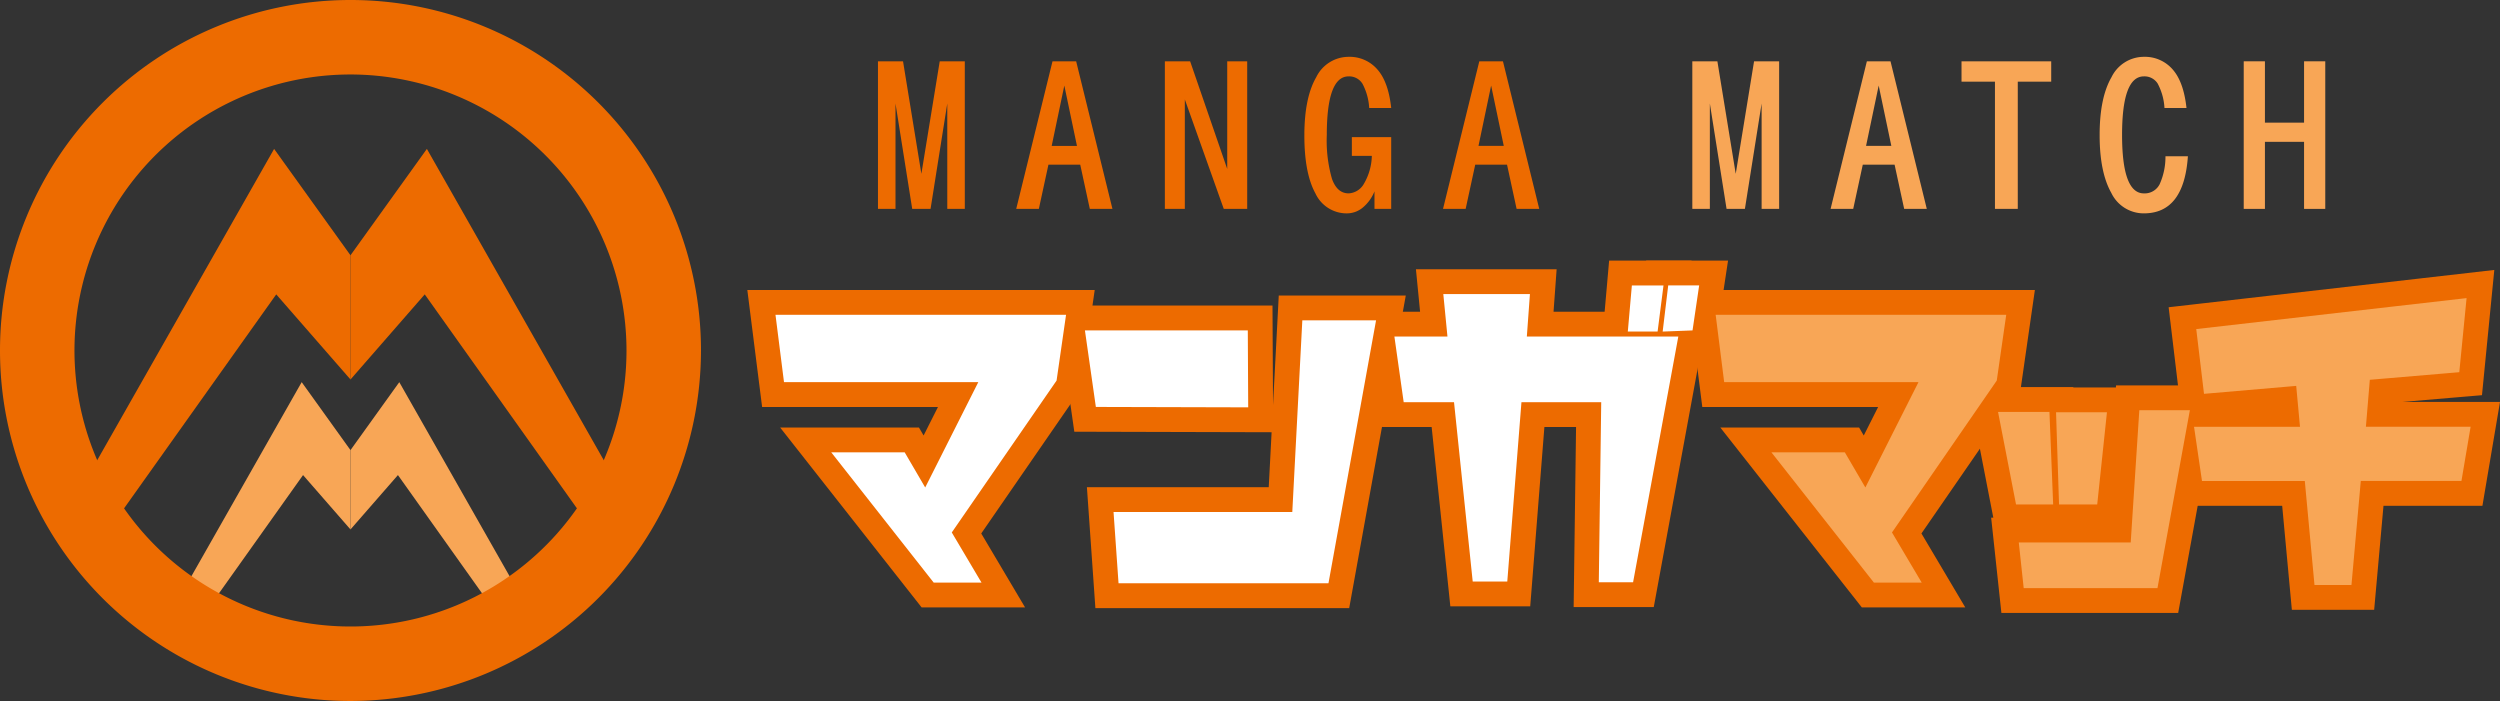 <svg xmlns="http://www.w3.org/2000/svg" width="427.968" height="120" viewBox="0 0 427.968 120">
  <rect x="0" y="0" width="427.968" height="120" fill="#333333" stroke="none"/>
  <g id="mv_logo" transform="translate(211.469 60)">
    <g id="グループ_6646" data-name="グループ 6646" transform="translate(-211.469 -60)">
      <g id="グループ_6623" data-name="グループ 6623" transform="translate(27.991 65.417)">
        <g id="グループ_6621" data-name="グループ 6621">
          <path id="パス_5486" data-name="パス 5486" d="M64.939,102.18h0L56.818,92.87,37.388,120.194l-4.457-1.607L56.586,76.961h0L64.939,88.6" transform="translate(-32.931 -76.961)" fill="#f8a656"/>
        </g>
        <g id="グループ_6622" data-name="グループ 6622" transform="translate(32.008)">
          <path id="パス_5487" data-name="パス 5487" d="M70.588,88.6l8.354-11.636h0L102.6,118.587l-4.456,1.607L78.71,92.87l-8.122,9.309h0" transform="translate(-70.588 -76.961)" fill="#f8a656"/>
        </g>
      </g>
      <g id="グループ_6632" data-name="グループ 6632" transform="translate(132.753 48.864)">
        <g id="グループ_6624" data-name="グループ 6624" transform="translate(0 5.027)">
          <path id="パス_5488" data-name="パス 5488" d="M203.918,74.42l-18.163,26.328,4.733,7.984h-6.8L167.12,87.672h10.945l3.9,6.687L192.024,74.42H158.305L157,64.126h48.335Z" transform="translate(-156.304 -63.51)" fill="#ed6b00" stroke="#ed6b00" stroke-miterlimit="10" stroke-width="8.5"/>
          <path id="パス_5489" data-name="パス 5489" d="M191.447,109.24h-8.185L165.729,86.947H178.3l3.511,6.012L190.9,74.928H157.639L156.181,63.4h49.742L204.3,74.661l-17.939,26Zm-7.587-1.233h5.424l-4.383-7.392,18.306-26.533,1.3-9.449H157.578l1.149,9.061H192.9L181.886,95.54l-4.3-7.36h-9.321Z" transform="translate(-156.181 -63.401)" fill="#ed6b00" stroke="#ed6b00" stroke-miterlimit="10" stroke-width="8.5"/>
        </g>
        <g id="グループ_6625" data-name="グループ 6625" transform="translate(52.972 5.973)">
          <path id="パス_5490" data-name="パス 5490" d="M221.033,78.834l-1.695-11.877H245.9L245.96,78.9ZM259.8,109.02H224.957l-.768-10.968h30.526l1.717-32.812h11.3Z" transform="translate(-218.627 -64.623)" fill="#ed6b00" stroke="#ed6b00" stroke-miterlimit="10" stroke-width="8.5"/>
          <path id="パス_5491" data-name="パス 5491" d="M260.192,109.527H224.255l-.855-12.2H254l1.717-32.812h12.623Zm-34.786-1.232h33.755l7.7-42.547H256.89l-1.717,32.812H224.725Zm21.046-28.886-26.08-.07L218.5,66.232h27.883Zm-25.01-1.3,23.772.06-.058-10.706H219.922Z" transform="translate(-218.501 -64.514)" fill="#ed6b00" stroke="#ed6b00" stroke-miterlimit="10" stroke-width="8.5"/>
        </g>
        <g id="グループ_6626" data-name="グループ 6626" transform="translate(105.95 1.479)">
          <path id="パス_5492" data-name="パス 5492" d="M321.3,108.049h-4.733l.414-30.822H302.132l-2.425,30.7h-4.791l-3.2-30.7h-8.637l-1.419-10h9.051l-.711-7.276h13.488l-.532,7.276h25.853Z" transform="translate(-280.953 -59.336)" fill="#ed6b00" stroke="#ed6b00" stroke-miterlimit="10" stroke-width="8.5"/>
          <path id="パス_5493" data-name="パス 5493" d="M321.689,108.557H315.82l.414-30.823H302.578l-2.426,30.7h-5.918l-3.2-30.7h-8.616L280.828,66.5h9.083l-.711-7.276h14.83L303.5,66.5h25.931Zm-4.621-1.233h3.6l7.286-39.587H302.173l.532-7.276H290.559l.711,7.276h-9.02l1.243,8.764h8.659l3.2,30.7h3.663l2.426-30.7h16.045Z" transform="translate(-280.828 -59.227)" fill="#ed6b00" stroke="#ed6b00" stroke-miterlimit="10" stroke-width="8.5"/>
        </g>
        <g id="グループ_6627" data-name="グループ 6627" transform="translate(145.91)">
          <path id="パス_5494" data-name="パス 5494" d="M332.77,65.17h-4.612l.65-7.394h4.909Z" transform="translate(-327.889 -57.53)" fill="#ed6b00" stroke="#ed6b00" stroke-miterlimit="10" stroke-width="8.5"/>
          <path id="パス_5495" data-name="パス 5495" d="M332.939,65.372h-5.1l.694-7.885h5.414l-.034.277Zm-4.559-.491h4.126l.884-6.9h-4.4Z" transform="translate(-327.841 -57.487)" fill="#ed6b00" stroke="#ed6b00" stroke-miterlimit="10" stroke-width="8.5"/>
        </g>
        <g id="グループ_6628" data-name="グループ 6628" transform="translate(151.874)">
          <path id="パス_5496" data-name="パス 5496" d="M339.8,64.994l-4.615.176.889-7.394h4.791Z" transform="translate(-334.906 -57.53)" fill="#ed6b00" stroke="#ed6b00" stroke-miterlimit="10" stroke-width="8.5"/>
          <path id="パス_5497" data-name="パス 5497" d="M334.857,65.384l.949-7.9h5.3l-.043.282-1.093,7.42Zm1.387-7.406-.829,6.891,4.121-.156.993-6.735Z" transform="translate(-334.857 -57.487)" fill="#ed6b00" stroke="#ed6b00" stroke-miterlimit="10" stroke-width="8.5"/>
        </g>
        <g id="グループ_6629" data-name="グループ 6629" transform="translate(160.947 5.027)">
          <path id="パス_5498" data-name="パス 5498" d="M393.267,74.42l-18.16,26.328,4.733,7.984h-6.8l-16.563-21.06h10.944l3.9,6.687L381.376,74.42H347.657l-1.3-10.294h48.334Z" transform="translate(-345.654 -63.51)" fill="#ed6b00" stroke="#ed6b00" stroke-miterlimit="10" stroke-width="8.5"/>
          <path id="パス_5499" data-name="パス 5499" d="M380.8,109.24h-8.184L355.078,86.947h12.568l3.511,6.012,9.092-18.031H346.988L345.531,63.4h49.741l-1.621,11.26-17.937,26Zm-7.586-1.233h5.424l-4.383-7.392,18.3-26.533,1.3-9.449H346.928l1.149,9.061h34.177L371.235,95.54l-4.3-7.36h-9.321Z" transform="translate(-345.531 -63.401)" fill="#ed6b00" stroke="#ed6b00" stroke-miterlimit="10" stroke-width="8.5"/>
        </g>
        <g id="グループ_6630" data-name="グループ 6630" transform="translate(209.284 21.357)">
          <path id="パス_5500" data-name="パス 5500" d="M406.12,98.244l-2.839-14.612h7.454l.59,14.612Zm23.19,14.316H407.481l-.706-6.576h19.049L427.3,83.338h7.336ZM418.958,98.244h-5.384L413.1,83.692h7.394Z" transform="translate(-402.53 -82.722)" fill="#ed6b00" stroke="#ed6b00" stroke-miterlimit="10" stroke-width="8.5"/>
          <path id="パス_5501" data-name="パス 5501" d="M429.692,113.068h-22.9l-.839-7.808h19.158l1.474-22.647h8.654ZM407.9,111.836h20.759l5.1-27.99h-6.019l-1.474,22.648h-18.94Zm11.477-13.083h-6.534l-.513-15.786h8.714Zm-5.34-1.233h4.232L419.677,84.2H413.6Zm-2.2,1.233h-6.356L402.4,82.906h8.8Zm-5.34-1.233h4.054l-.54-13.38H403.9Z" transform="translate(-402.398 -82.613)" fill="#ed6b00" stroke="#ed6b00" stroke-miterlimit="10" stroke-width="8.5"/>
        </g>
        <g id="グループ_6631" data-name="グループ 6631" transform="translate(242.835 2.166)">
          <path id="パス_5502" data-name="パス 5502" d="M487.256,90.85H469.981l-1.6,17.807h-5.2L461.523,90.85H443.892l-1.183-8.044h18.1l-.768-8.283-15.8,1.361L443.063,66l44.9-5.148-1.123,11.416-15.323,1.3-.768,9.23h17.864Z" transform="translate(-441.996 -60.158)" fill="#ed6b00" stroke="#ed6b00" stroke-miterlimit="10" stroke-width="8.5"/>
          <path id="パス_5503" data-name="パス 5503" d="M468.822,109.15h-6.33l-1.657-17.807h-17.6l-1.363-9.278h18.139l-.648-7L443.58,76.425l-1.329-11.087,46.278-5.3L487.281,72.72l-15.316,1.3-.67,8.042H489.22l-1.571,9.278h-17.23Zm-5.207-1.233h4.08l1.6-17.806h17.317L487.76,83.3h-17.8l.867-10.417,15.331-1.3,1-10.147-43.528,4.99,1.04,8.673,15.81-1.363.889,9.567H443.3l1,6.812h17.659Z" transform="translate(-441.87 -60.035)" fill="#ed6b00" stroke="#ed6b00" stroke-miterlimit="10" stroke-width="8.5"/>
        </g>
      </g>
      <g id="グループ_6641" data-name="グループ 6641" transform="translate(132.753 48.864)">
        <g id="グループ_6633" data-name="グループ 6633" transform="translate(0 5.027)">
          <path id="パス_5504" data-name="パス 5504" d="M203.918,74.42l-18.163,26.328,4.733,7.984h-6.8L167.12,87.672h10.945l3.9,6.687L192.024,74.42H158.305L157,64.126h48.335Z" transform="translate(-156.304 -63.51)" fill="#fff"/>
          <path id="パス_5505" data-name="パス 5505" d="M191.447,109.24h-8.185L165.729,86.947H178.3l3.511,6.012L190.9,74.928H157.639L156.181,63.4h49.742L204.3,74.661l-17.939,26Zm-7.587-1.233h5.424l-4.383-7.392,18.306-26.533,1.3-9.449H157.578l1.149,9.061H192.9L181.886,95.54l-4.3-7.36h-9.321Z" transform="translate(-156.181 -63.401)" fill="#fff"/>
        </g>
        <g id="グループ_6634" data-name="グループ 6634" transform="translate(52.972 5.973)">
          <path id="パス_5506" data-name="パス 5506" d="M221.033,78.834l-1.695-11.877H245.9L245.96,78.9ZM259.8,109.02H224.957l-.768-10.968h30.526l1.717-32.812h11.3Z" transform="translate(-218.627 -64.623)" fill="#fff"/>
          <path id="パス_5507" data-name="パス 5507" d="M260.192,109.527H224.255l-.855-12.2H254l1.717-32.812h12.623Zm-34.786-1.232h33.755l7.7-42.547H256.89l-1.717,32.812H224.725Zm21.046-28.886-26.08-.07L218.5,66.232h27.883Zm-25.01-1.3,23.772.06-.058-10.706H219.922Z" transform="translate(-218.501 -64.514)" fill="#fff"/>
        </g>
        <g id="グループ_6635" data-name="グループ 6635" transform="translate(105.95 1.479)">
          <path id="パス_5508" data-name="パス 5508" d="M321.3,108.049h-4.733l.414-30.822H302.132l-2.425,30.7h-4.791l-3.2-30.7h-8.637l-1.419-10h9.051l-.711-7.276h13.488l-.532,7.276h25.853Z" transform="translate(-280.953 -59.336)" fill="#fff"/>
          <path id="パス_5509" data-name="パス 5509" d="M321.689,108.557H315.82l.414-30.823H302.578l-2.426,30.7h-5.918l-3.2-30.7h-8.616L280.828,66.5h9.083l-.711-7.276h14.83L303.5,66.5h25.931Zm-4.621-1.233h3.6l7.286-39.587H302.173l.532-7.276H290.559l.711,7.276h-9.02l1.243,8.764h8.659l3.2,30.7h3.663l2.426-30.7h16.045Z" transform="translate(-280.828 -59.227)" fill="#fff"/>
        </g>
        <g id="グループ_6636" data-name="グループ 6636" transform="translate(145.91)">
          <path id="パス_5510" data-name="パス 5510" d="M332.77,65.17h-4.612l.65-7.394h4.909Z" transform="translate(-327.889 -57.53)" fill="#fff"/>
          <path id="パス_5511" data-name="パス 5511" d="M332.939,65.372h-5.1l.694-7.885h5.414l-.034.277Zm-4.559-.491h4.126l.884-6.9h-4.4Z" transform="translate(-327.841 -57.487)" fill="#fff"/>
        </g>
        <g id="グループ_6637" data-name="グループ 6637" transform="translate(151.874)">
          <path id="パス_5512" data-name="パス 5512" d="M339.8,64.994l-4.615.176.889-7.394h4.791Z" transform="translate(-334.906 -57.53)" fill="#fff"/>
          <path id="パス_5513" data-name="パス 5513" d="M334.857,65.384l.949-7.9h5.3l-.043.282-1.093,7.42Zm1.387-7.406-.829,6.891,4.121-.156.993-6.735Z" transform="translate(-334.857 -57.487)" fill="#fff"/>
        </g>
        <g id="グループ_6638" data-name="グループ 6638" transform="translate(160.947 5.027)">
          <path id="パス_5514" data-name="パス 5514" d="M393.267,74.42l-18.16,26.328,4.733,7.984h-6.8l-16.563-21.06h10.944l3.9,6.687L381.376,74.42H347.657l-1.3-10.294h48.334Z" transform="translate(-345.654 -63.51)" fill="#f8a656"/>
          <path id="パス_5515" data-name="パス 5515" d="M380.8,109.24h-8.184L355.078,86.947h12.568l3.511,6.012,9.092-18.031H346.988L345.531,63.4h49.741l-1.621,11.26-17.937,26Zm-7.586-1.233h5.424l-4.383-7.392,18.3-26.533,1.3-9.449H346.928l1.149,9.061h34.177L371.235,95.54l-4.3-7.36h-9.321Z" transform="translate(-345.531 -63.401)" fill="#f8a656"/>
        </g>
        <g id="グループ_6639" data-name="グループ 6639" transform="translate(209.284 21.357)">
          <path id="パス_5516" data-name="パス 5516" d="M406.12,98.244l-2.839-14.612h7.454l.59,14.612Zm23.19,14.316H407.481l-.706-6.576h19.049L427.3,83.338h7.336ZM418.958,98.244h-5.384L413.1,83.692h7.394Z" transform="translate(-402.53 -82.722)" fill="#f8a656"/>
          <path id="パス_5517" data-name="パス 5517" d="M429.692,113.068h-22.9l-.839-7.808h19.158l1.474-22.647h8.654ZM407.9,111.836h20.759l5.1-27.99h-6.019l-1.474,22.648h-18.94Zm11.477-13.083h-6.534l-.513-15.786h8.714Zm-5.34-1.233h4.232L419.677,84.2H413.6Zm-2.2,1.233h-6.356L402.4,82.906h8.8Zm-5.34-1.233h4.054l-.54-13.38H403.9Z" transform="translate(-402.398 -82.613)" fill="#f8a656"/>
        </g>
        <g id="グループ_6640" data-name="グループ 6640" transform="translate(242.835 2.166)">
          <path id="パス_5518" data-name="パス 5518" d="M487.256,90.85H469.981l-1.6,17.807h-5.2L461.523,90.85H443.892l-1.183-8.044h18.1l-.768-8.283-15.8,1.361L443.063,66l44.9-5.148-1.123,11.416-15.323,1.3-.768,9.23h17.864Z" transform="translate(-441.996 -60.158)" fill="#f8a656"/>
          <path id="パス_5519" data-name="パス 5519" d="M468.822,109.15h-6.33l-1.657-17.807h-17.6l-1.363-9.278h18.139l-.648-7L443.58,76.425l-1.329-11.087,46.278-5.3L487.281,72.72l-15.316,1.3-.67,8.042H489.22l-1.571,9.278h-17.23Zm-5.207-1.233h4.08l1.6-17.806h17.317L487.76,83.3h-17.8l.867-10.417,15.331-1.3,1-10.147-43.528,4.99,1.04,8.673,15.81-1.363.889,9.567H443.3l1,6.812h17.659Z" transform="translate(-441.87 -60.035)" fill="#f8a656"/>
        </g>
      </g>
      <g id="グループ_6642" data-name="グループ 6642" transform="translate(150.296 9.727)">
        <path id="パス_5520" data-name="パス 5520" d="M176.82,12.347h4.292l3.141,19.262,3.141-19.262h4.292V37.611h-3V19.57l-2.862,18.04h-3.141l-2.861-18.04v18.04h-3Z" transform="translate(-176.82 -11.579)" fill="#ed6b00"/>
        <path id="パス_5521" data-name="パス 5521" d="M210.877,12.347h4.048l6.211,25.264h-3.873l-1.64-7.572h-5.443l-1.641,7.572h-3.873ZM212.9,16.5l-2.163,10.329h4.326Z" transform="translate(-180.997 -11.579)" fill="#ed6b00"/>
        <path id="パス_5522" data-name="パス 5522" d="M234.6,12.347h4.327l6.349,18.425V12.347h3.42V37.611h-4.013l-6.665-18.738V37.611H234.6Z" transform="translate(-185.487 -11.579)" fill="#ed6b00"/>
        <path id="パス_5523" data-name="パス 5523" d="M277.563,20.2h-3.769a10.051,10.051,0,0,0-1.134-4.117,2.66,2.66,0,0,0-2.39-1.291q-3.734,0-3.734,10.05a23.646,23.646,0,0,0,.89,7.5q.89,2.477,2.844,2.477a3.17,3.17,0,0,0,2.617-1.64,9.892,9.892,0,0,0,1.36-4.781h-3.419v-3.21h6.735V37.475H274.7v-3a6.96,6.96,0,0,1-2.042,2.809,4.266,4.266,0,0,1-2.669.96,5.9,5.9,0,0,1-5.409-3.437q-1.883-3.437-1.884-9.893t2.023-9.962a6.179,6.179,0,0,1,5.549-3.507,6.276,6.276,0,0,1,4.9,2.128Q277.075,15.7,277.563,20.2Z" transform="translate(-189.702 -11.444)" fill="#ed6b00"/>
        <path id="パス_5524" data-name="パス 5524" d="M296.833,12.347h4.049l6.21,25.264h-3.873l-1.64-7.572h-5.443l-1.64,7.572h-3.873Zm2.024,4.152-2.163,10.329h4.327Z" transform="translate(-193.891 -11.579)" fill="#ed6b00"/>
        <path id="パス_5525" data-name="パス 5525" d="M340.829,12.347h4.292l3.141,19.262L351.4,12.347h4.292V37.611h-3V19.57l-2.861,18.04h-3.14l-2.861-18.04v18.04h-3Z" transform="translate(-201.422 -11.579)" fill="#f8a656"/>
        <path id="パス_5526" data-name="パス 5526" d="M374.887,12.347h4.048l6.211,25.264h-3.873l-1.64-7.572h-5.444l-1.639,7.572h-3.873Zm2.024,4.152-2.163,10.329h4.326Z" transform="translate(-205.599 -11.579)" fill="#f8a656"/>
        <path id="パス_5527" data-name="パス 5527" d="M395.047,12.347H410.4v3.49h-5.724V37.611H400.77V15.837h-5.723Z" transform="translate(-209.555 -11.579)" fill="#f8a656"/>
        <path id="パス_5528" data-name="パス 5528" d="M437.73,20.2h-3.769a10.03,10.03,0,0,0-1.169-4.187,2.666,2.666,0,0,0-2.355-1.221q-3.734,0-3.734,10.015t3.734,10.015a2.865,2.865,0,0,0,2.7-1.57,11.39,11.39,0,0,0,.995-4.781h3.839q-.663,9.772-7.537,9.771a6.153,6.153,0,0,1-5.584-3.524q-1.988-3.524-1.988-9.892t2.023-9.875a6.179,6.179,0,0,1,5.549-3.507,6.276,6.276,0,0,1,4.9,2.128Q437.242,15.7,437.73,20.2Z" transform="translate(-213.728 -11.444)" fill="#f8a656"/>
        <path id="パス_5529" data-name="パス 5529" d="M451.881,12.347h3.629v10.5h6.7v-10.5h3.629V37.611H462.21V26.131h-6.7v11.48h-3.629Z" transform="translate(-218.08 -11.579)" fill="#f8a656"/>
      </g>
      <path id="パス_5530" data-name="パス 5530" d="M60,120a60,60,0,1,1,60-60A60.068,60.068,0,0,1,60,120ZM60,12.75A47.25,47.25,0,1,0,107.249,60,47.3,47.3,0,0,0,60,12.75Z" fill="#ed6b00"/>
      <g id="グループ_6645" data-name="グループ 6645" transform="translate(9.9 25.491)">
        <g id="グループ_6643" data-name="グループ 6643">
          <path id="パス_5531" data-name="パス 5531" d="M61.747,69.462h0L49.035,54.891,18.621,97.658l-6.974-2.516L48.672,29.989h0L61.747,48.2" transform="translate(-11.647 -29.989)" fill="#ed6b00"/>
        </g>
        <g id="グループ_6644" data-name="グループ 6644" transform="translate(50.1)">
          <path id="パス_5532" data-name="パス 5532" d="M70.588,48.2,83.664,29.989h0l37.024,65.153-6.974,2.516L83.3,54.891,70.588,69.462h0" transform="translate(-70.588 -29.989)" fill="#ed6b00"/>
        </g>
      </g>
    </g>
  </g>
</svg>
